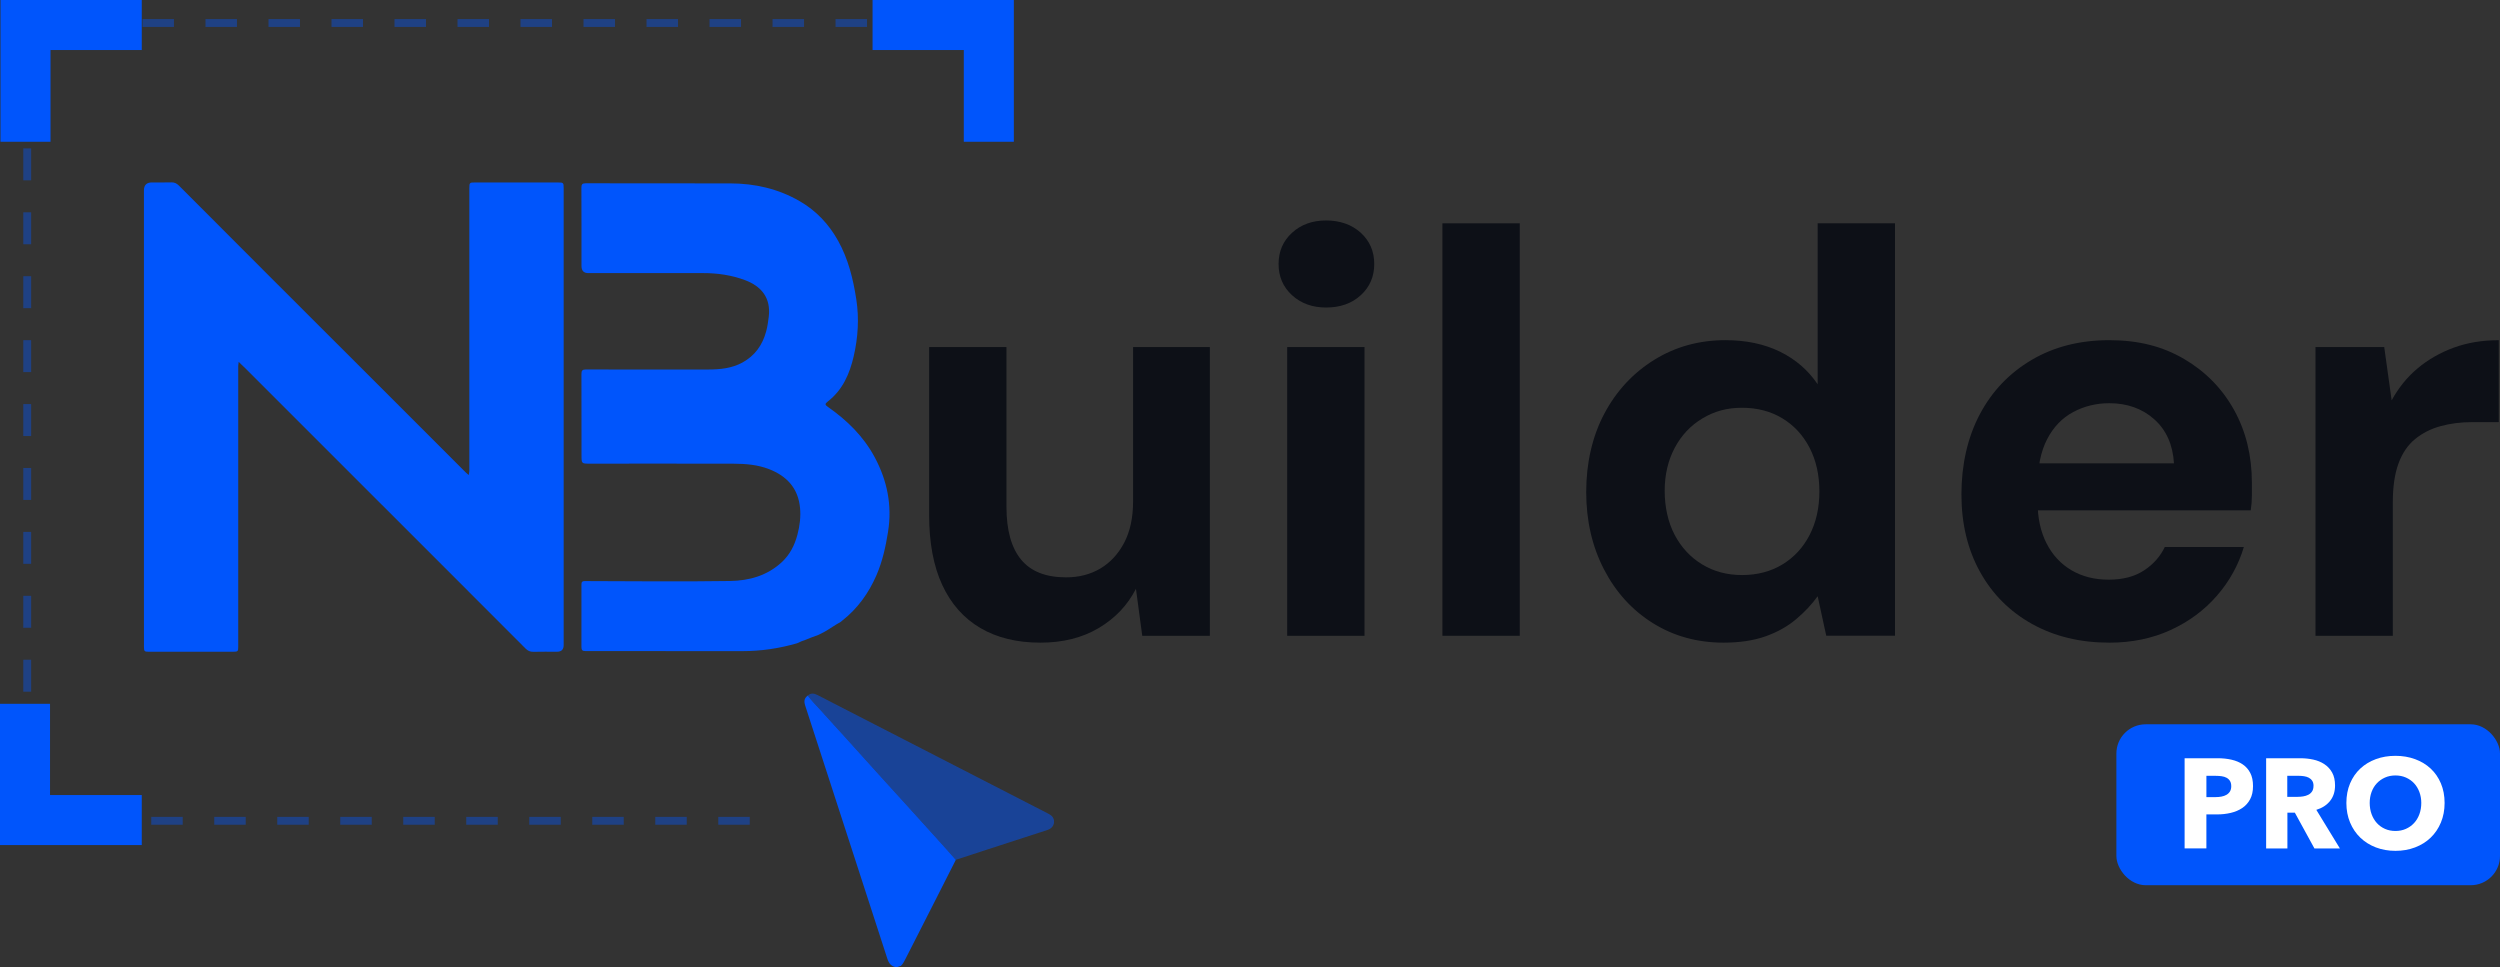 <?xml version="1.0" encoding="UTF-8"?>
<svg xmlns="http://www.w3.org/2000/svg" id="Layer_2" data-name="Layer 2" viewBox="0 0 1739.94 673.17">
  <rect x="0" y="0" width="1739.94" height="673.17" fill="#333333" stroke="none"/>
  <defs>
    <style>
      .cls-1 {
        fill: #0d1017;
      }

      .cls-2 {
        opacity: .5;
      }

      .cls-2, .cls-3 {
        fill: #0055fc;
      }

      .cls-4 {
        fill: #fff;
      }

      .cls-5 {
        opacity: .4;
      }
    </style>
  </defs>
  <g id="Camada_1" data-name="Camada 1">
    <g>
      <g>
        <g>
          <g>
            <g class="cls-5">
              <path class="cls-3" d="M521.82,574h-21.92v-5.48h21.92v5.48ZM477.97,574h-21.92v-5.48h21.92v5.48ZM434.12,574h-21.92v-5.48h21.92v5.48ZM390.27,574h-21.92v-5.48h21.92v5.48ZM346.42,574h-21.92v-5.48h21.92v5.48ZM302.57,574h-21.92v-5.48h21.92v5.48ZM258.72,574h-21.92v-5.48h21.92v5.48ZM214.87,574h-21.92v-5.48h21.92v5.48ZM171.02,574h-21.92v-5.48h21.92v5.48ZM127.17,574h-21.92v-5.48h21.92v5.48ZM83.32,574h-21.92v-5.48h21.92v5.48Z"></path>
            </g>
            <g class="cls-5">
              <path class="cls-3" d="M21.68,525.88h-5.48v-22.24h5.48v22.24ZM21.68,481.4h-5.48v-22.24h5.48v22.24ZM21.68,436.91h-5.48v-22.24h5.48v22.24ZM21.68,392.43h-5.48v-22.24h5.48v22.24ZM21.68,347.94h-5.48v-22.24h5.48v22.24ZM21.68,303.46h-5.48v-22.24h5.48v22.24ZM21.68,258.97h-5.48v-22.24h5.48v22.24ZM21.68,214.48h-5.48v-22.24h5.48v22.24ZM21.68,170h-5.48v-22.24h5.48v22.24ZM21.68,125.51h-5.48v-22.24h5.48v22.24ZM21.68,81.03h-5.48v-22.24h5.48v22.24Z"></path>
            </g>
            <g class="cls-5">
              <path class="cls-3" d="M647.28,18.75h-21.92v-5.48h21.92v5.48ZM603.43,18.75h-21.92v-5.48h21.92v5.48ZM559.58,18.75h-21.92v-5.48h21.92v5.48ZM515.73,18.75h-21.92v-5.48h21.92v5.48ZM471.88,18.75h-21.92v-5.48h21.92v5.48ZM428.03,18.75h-21.92v-5.48h21.92v5.48ZM384.18,18.75h-21.92v-5.48h21.92v5.48ZM340.33,18.75h-21.92v-5.48h21.92v5.48ZM296.48,18.75h-21.92v-5.48h21.92v5.48ZM252.63,18.75h-21.92v-5.48h21.92v5.48ZM208.78,18.75h-21.92v-5.48h21.92v5.48ZM164.93,18.75h-21.92v-5.48h21.92v5.48ZM121.08,18.75h-21.92v-5.48h21.92v5.48ZM77.23,18.75h-21.92v-5.48h21.92v5.48Z"></path>
            </g>
            <polygon class="cls-3" points=".34 98.66 .34 0 98.66 0 98.66 34.82 35.16 34.82 35.16 98.66 .34 98.66"></polygon>
            <polygon class="cls-3" points="98.66 588.15 0 588.15 0 489.83 34.82 489.83 34.82 553.33 98.66 553.33 98.66 588.15"></polygon>
            <polygon class="cls-3" points="705.6 98.66 705.6 0 607.28 0 607.28 34.82 670.78 34.82 670.78 98.66 705.6 98.66"></polygon>
          </g>
          <g id="Pm4Zjo.tif">
            <g>
              <path class="cls-3" d="M665.24,598.41c-5.51,10.86-11,21.73-16.52,32.59-6.29,12.36-12.61,24.71-18.89,37.08-.76,1.5-1.59,2.94-2.81,4.13-.99.32-1.97.64-2.96.96-3.6-.38-5.37-2.46-6.48-5.9-18.99-58.73-38.09-117.43-57.16-176.14-1.07-3.3-.6-5.18,1.78-7.06,2.67,3.75,6.02,6.91,9.07,10.33,6.03,6.76,12.18,13.41,18.26,20.14,7.9,8.73,15.76,17.5,23.66,26.24,6.12,6.77,12.29,13.5,18.42,20.26,8.3,9.16,16.59,18.32,24.87,27.5,2.94,3.26,5.84,6.58,8.75,9.87Z"></path>
              <path class="cls-2" d="M665.24,598.41c-2.92-3.29-5.81-6.6-8.75-9.87-8.28-9.18-16.57-18.34-24.87-27.5-6.13-6.76-12.3-13.49-18.42-20.26-7.9-8.73-15.76-17.5-23.66-26.24-6.08-6.72-12.23-13.37-18.26-20.14-3.05-3.42-6.4-6.58-9.07-10.33,2.12-1.87,4.34-1.57,6.66-.38,9.91,5.11,19.84,10.2,29.76,15.3,43.49,22.35,86.97,44.71,130.47,67.05,2.15,1.1,4.09,2.33,4.44,4.99.4,3.03-1.32,5.56-4.51,6.6-14.11,4.6-28.23,9.17-42.34,13.76-7.15,2.33-14.29,4.67-21.43,7.01Z"></path>
            </g>
          </g>
          <path class="cls-3" d="M326.2,330.64c.22-1.43.45-2.21.45-2.99.01-64.86,0-129.71,0-194.57,0-.68,0-1.36,0-2.04.02-3.93.13-4.05,4-4.05,19.22,0,38.44,0,57.65,0,3.83,0,4,.18,4,4.04,0,106,0,211.99,0,317.99q0,4.59-4.72,4.57c-5.44,0-10.89-.08-16.33.05-2.23.05-3.86-.65-5.42-2.21-18.72-18.79-37.48-37.54-56.23-56.29-24.83-24.82-49.66-49.64-74.49-74.46-21.16-21.15-42.3-42.32-63.46-63.47-1.64-1.64-3.33-3.22-5.54-5.35-.16,1.61-.31,2.4-.31,3.19,0,65.03,0,130.05,0,195.08,0,3.2-.26,3.46-3.51,3.46-19.56.01-39.12.02-58.68.01-3.12,0-3.42-.27-3.42-3.59-.02-18.96-.02-37.91-.02-56.87,0-86.87,0-173.74,0-260.62q0-5.55,5.59-5.55c4.51,0,9.02.08,13.52-.05,2.25-.07,3.83.82,5.36,2.36,20.94,21.02,41.91,42.01,62.89,62.99,29.52,29.51,59.07,59,88.6,88.5,15.94,15.92,31.85,31.87,47.78,47.8.52.52,1.1,1,2.25,2.04Z"></path>
          <path class="cls-3" d="M608.75,318.19c-7.78-14.46-19.15-25.63-32.49-34.95-2.17-1.51-2.27-2.15-.15-3.8,10.4-8.07,15.27-19.35,18.08-31.64,2.98-13.01,3.83-26.14,1.77-39.48-2.2-14.22-5.56-27.98-12.6-40.65-6.45-11.61-15.25-20.99-26.79-27.66-14.94-8.64-31.2-12.34-48.34-12.37-33.51-.07-67.01,0-100.52-.08-2.34,0-3.09.63-3.07,3.02.09,18.19.06,36.38.06,54.57q0,4.92,4.73,4.92c26.62,0,53.24.02,79.85-.01,10.04-.01,19.86,1.41,29.26,4.92,11.33,4.23,18.08,12.33,16.5,25.45-.42,3.45-.92,6.93-1.82,10.27-2.55,9.42-7.8,16.87-16.54,21.63-7.43,4.05-15.53,4.82-23.73,4.84-28.4.07-56.81.04-85.21-.03-2.37,0-3.08.76-3.07,3.09.07,18.87.04,37.74.05,56.61,0,5.87.02,5.85,5.87,5.85,33.34,0,66.67-.07,100.01.03,8.34.03,16.65.7,24.57,3.76,12.47,4.82,20.35,13.34,21.64,27,.6,6.3-.21,12.52-1.83,18.67-1.93,7.32-5.21,13.8-10.78,19.01-10.15,9.5-22.88,13-36.09,13.2-33.67.53-67.35.14-101.03.06-1.8,0-2.41.55-2.41,2.32.04,14.54.05,29.07-.01,43.61,0,2.08.65,2.79,2.8,2.79,36.48-.03,72.97.05,109.45.03,12.89,0,25.53-1.89,37.91-5.49,2-.97,4.04-1.87,6.22-2.53h0c2.78-1.18,5.65-2.24,8.53-3.27,1.53-.72,3.08-1.5,4.73-2.43,3.38-1.9,6.95-4.53,10.69-6.55.34-.28.67-.55.99-.8,10.83-8.46,18.58-19.22,24.02-31.77,4.19-9.68,6.41-19.85,8.06-30.2,2.94-18.41-.57-35.67-9.32-51.94Z"></path>
        </g>
        <g>
          <path class="cls-1" d="M724,447.27c-16.22,0-30.1-3.39-41.67-10.17-11.56-6.78-20.4-16.75-26.51-29.9-6.12-13.16-9.17-29.44-9.17-48.84v-116.82h53.83v111.24c0,16.22,3.39,28.44,10.17,36.68,6.78,8.24,17.21,12.36,31.3,12.36,9.03,0,17.01-2.06,23.92-6.18,6.91-4.12,12.42-10.1,16.55-17.94,4.12-7.84,6.18-17.47,6.18-28.91v-107.25h53.43v200.95h-47.05l-4.39-32.69c-5.85,11.43-14.49,20.53-25.92,27.31-11.43,6.78-24.99,10.17-40.67,10.17Z"></path>
          <path class="cls-1" d="M922.95,214.03c-9.57,0-17.48-2.85-23.72-8.57-6.25-5.71-9.37-12.96-9.37-21.73s3.12-16.01,9.37-21.73c6.24-5.71,14.15-8.57,23.72-8.57s17.87,2.86,24.12,8.57c6.24,5.72,9.37,12.96,9.37,21.73s-3.13,16.02-9.37,21.73c-6.25,5.72-14.29,8.57-24.12,8.57ZM895.84,442.49v-200.95h53.83v200.95h-53.83Z"></path>
          <path class="cls-1" d="M1003.89,442.49V155.42h53.83v287.07h-53.83Z"></path>
          <path class="cls-1" d="M1199.65,447.27c-18.34,0-34.76-4.52-49.24-13.56-14.49-9.03-25.85-21.53-34.09-37.48-8.24-15.95-12.36-33.89-12.36-53.83s4.19-38.61,12.56-54.42c8.37-15.81,19.94-28.31,34.69-37.48,14.75-9.17,31.3-13.76,49.64-13.76,14.35,0,26.98,2.66,37.88,7.97,10.9,5.32,19.67,12.9,26.32,22.73v-112.04h53.83v287.07h-47.85l-5.98-27.51c-3.99,5.58-8.97,10.9-14.95,15.95-5.98,5.05-13.1,9.04-21.33,11.96-8.24,2.92-17.94,4.39-29.11,4.39ZM1212.41,400.22c10.63,0,20-2.46,28.11-7.38,8.11-4.92,14.42-11.76,18.94-20.53,4.52-8.77,6.78-18.87,6.78-30.3s-2.26-21.53-6.78-30.3c-4.52-8.77-10.83-15.61-18.94-20.53-8.11-4.92-17.48-7.38-28.11-7.38s-19.28,2.46-27.51,7.38c-8.24,4.92-14.69,11.76-19.34,20.53-4.65,8.77-6.98,18.74-6.98,29.9s2.32,21.93,6.98,30.7c4.65,8.77,11.03,15.62,19.14,20.53,8.1,4.92,17.34,7.38,27.71,7.38Z"></path>
          <path class="cls-1" d="M1467.98,447.27c-20.2,0-38.08-4.32-53.63-12.96-15.55-8.64-27.65-20.73-36.28-36.28-8.64-15.55-12.96-33.55-12.96-54.02s4.25-39.53,12.76-55.62c8.5-16.08,20.53-28.71,36.08-37.88,15.55-9.17,33.55-13.76,54.03-13.76s37.34,4.39,52.23,13.16c14.88,8.77,26.45,20.6,34.69,35.48,8.24,14.89,12.36,31.77,12.36,50.64v8.97c0,3.33-.27,6.72-.8,10.17h-163.07v-32.69h109.65c-.8-13.02-5.38-23.26-13.76-30.7-8.37-7.44-18.81-11.16-31.3-11.16-9.04,0-17.41,2.06-25.12,6.18-7.71,4.12-13.76,10.43-18.14,18.94-4.39,8.51-6.58,19.28-6.58,32.3v11.56c0,10.9,2.06,20.4,6.18,28.51,4.12,8.11,9.9,14.35,17.34,18.74,7.44,4.39,16.08,6.58,25.92,6.58s18-2.12,24.52-6.38c6.51-4.25,11.36-9.7,14.55-16.35h55.02c-3.73,12.5-9.97,23.79-18.74,33.89-8.77,10.1-19.54,18.08-32.3,23.92-12.76,5.84-26.98,8.77-42.66,8.77Z"></path>
          <path class="cls-1" d="M1611.52,442.49v-200.95h47.84l5.18,37.08c4.78-8.77,10.83-16.21,18.14-22.33,7.31-6.11,15.68-10.9,25.12-14.35,9.43-3.45,19.87-5.18,31.3-5.18v57.02h-18.34c-7.97,0-15.35.93-22.13,2.79-6.78,1.86-12.7,4.85-17.74,8.97-5.05,4.12-8.91,9.77-11.56,16.95-2.66,7.18-3.99,16.22-3.99,27.11v92.9h-53.83Z"></path>
        </g>
      </g>
      <g>
        <rect class="cls-3" x="1472.95" y="504.09" width="266.99" height="112" rx="20.38" ry="20.38"></rect>
        <g>
          <path class="cls-4" d="M1568.05,547.05c0,3.67-.68,6.75-2.04,9.26-1.36,2.51-3.19,4.54-5.5,6.07-2.3,1.54-4.96,2.66-7.98,3.37-3.01.71-6.15,1.06-9.4,1.06h-7.54v23.67h-15.16v-62.77h23.05c3.43,0,6.63.34,9.62,1.02,2.98.68,5.59,1.77,7.8,3.28,2.22,1.51,3.96,3.49,5.23,5.94,1.27,2.45,1.91,5.48,1.91,9.09ZM1552.89,547.14c0-1.48-.3-2.69-.89-3.63-.59-.94-1.39-1.68-2.39-2.22-1.01-.53-2.14-.89-3.41-1.06-1.27-.18-2.59-.27-3.95-.27h-6.65v14.81h6.38c1.42,0,2.78-.12,4.08-.36,1.3-.24,2.47-.65,3.5-1.24s1.85-1.38,2.44-2.35c.59-.98.89-2.2.89-3.68Z"></path>
          <path class="cls-4" d="M1610.78,590.49l-13.63-24.91h-5.17v24.91h-14.8v-62.77h23.94c3.01,0,5.95.31,8.82.93,2.87.62,5.44,1.67,7.71,3.15,2.27,1.48,4.09,3.43,5.45,5.85,1.36,2.42,2.04,5.44,2.04,9.04,0,4.25-1.15,7.83-3.46,10.73-2.3,2.9-5.5,4.96-9.57,6.21l16.4,26.86h-17.73ZM1610.16,546.96c0-1.48-.31-2.67-.94-3.59-.62-.92-1.43-1.62-2.4-2.13-.98-.5-2.08-.84-3.3-1.02-1.22-.18-2.39-.27-3.52-.27h-8.11v14.63h7.21c1.25,0,2.53-.1,3.83-.31,1.31-.21,2.49-.58,3.56-1.11,1.07-.53,1.95-1.3,2.63-2.31.68-1,1.02-2.3,1.02-3.9Z"></path>
          <path class="cls-4" d="M1701.38,558.84c0,4.96-.86,9.5-2.57,13.61-1.71,4.11-4.09,7.62-7.14,10.55-3.04,2.93-6.66,5.19-10.86,6.78-4.2,1.6-8.75,2.39-13.65,2.39s-9.44-.8-13.61-2.39c-4.17-1.6-7.77-3.86-10.82-6.78-3.04-2.93-5.42-6.44-7.14-10.55-1.71-4.11-2.57-8.64-2.57-13.61s.86-9.56,2.57-13.61c1.71-4.05,4.09-7.49,7.14-10.33,3.04-2.84,6.65-5.02,10.82-6.56,4.17-1.54,8.7-2.3,13.61-2.3s9.46.77,13.65,2.3c4.2,1.54,7.82,3.72,10.86,6.56,3.04,2.84,5.42,6.28,7.14,10.33,1.71,4.05,2.57,8.58,2.57,13.61ZM1685.16,558.84c0-2.72-.44-5.26-1.33-7.62-.89-2.36-2.11-4.39-3.68-6.07-1.57-1.68-3.46-3.01-5.67-3.99-2.22-.98-4.65-1.46-7.31-1.46s-5.08.49-7.27,1.46c-2.19.97-4.08,2.3-5.67,3.99s-2.82,3.71-3.68,6.07c-.86,2.37-1.29,4.91-1.29,7.62s.44,5.45,1.33,7.85c.89,2.39,2.11,4.45,3.68,6.16,1.56,1.71,3.44,3.06,5.63,4.03,2.19.98,4.61,1.46,7.27,1.46s5.08-.49,7.27-1.46c2.19-.97,4.08-2.32,5.67-4.03,1.6-1.71,2.84-3.77,3.72-6.16.89-2.39,1.33-5.01,1.33-7.85Z"></path>
        </g>
      </g>
    </g>
  </g>
</svg>
